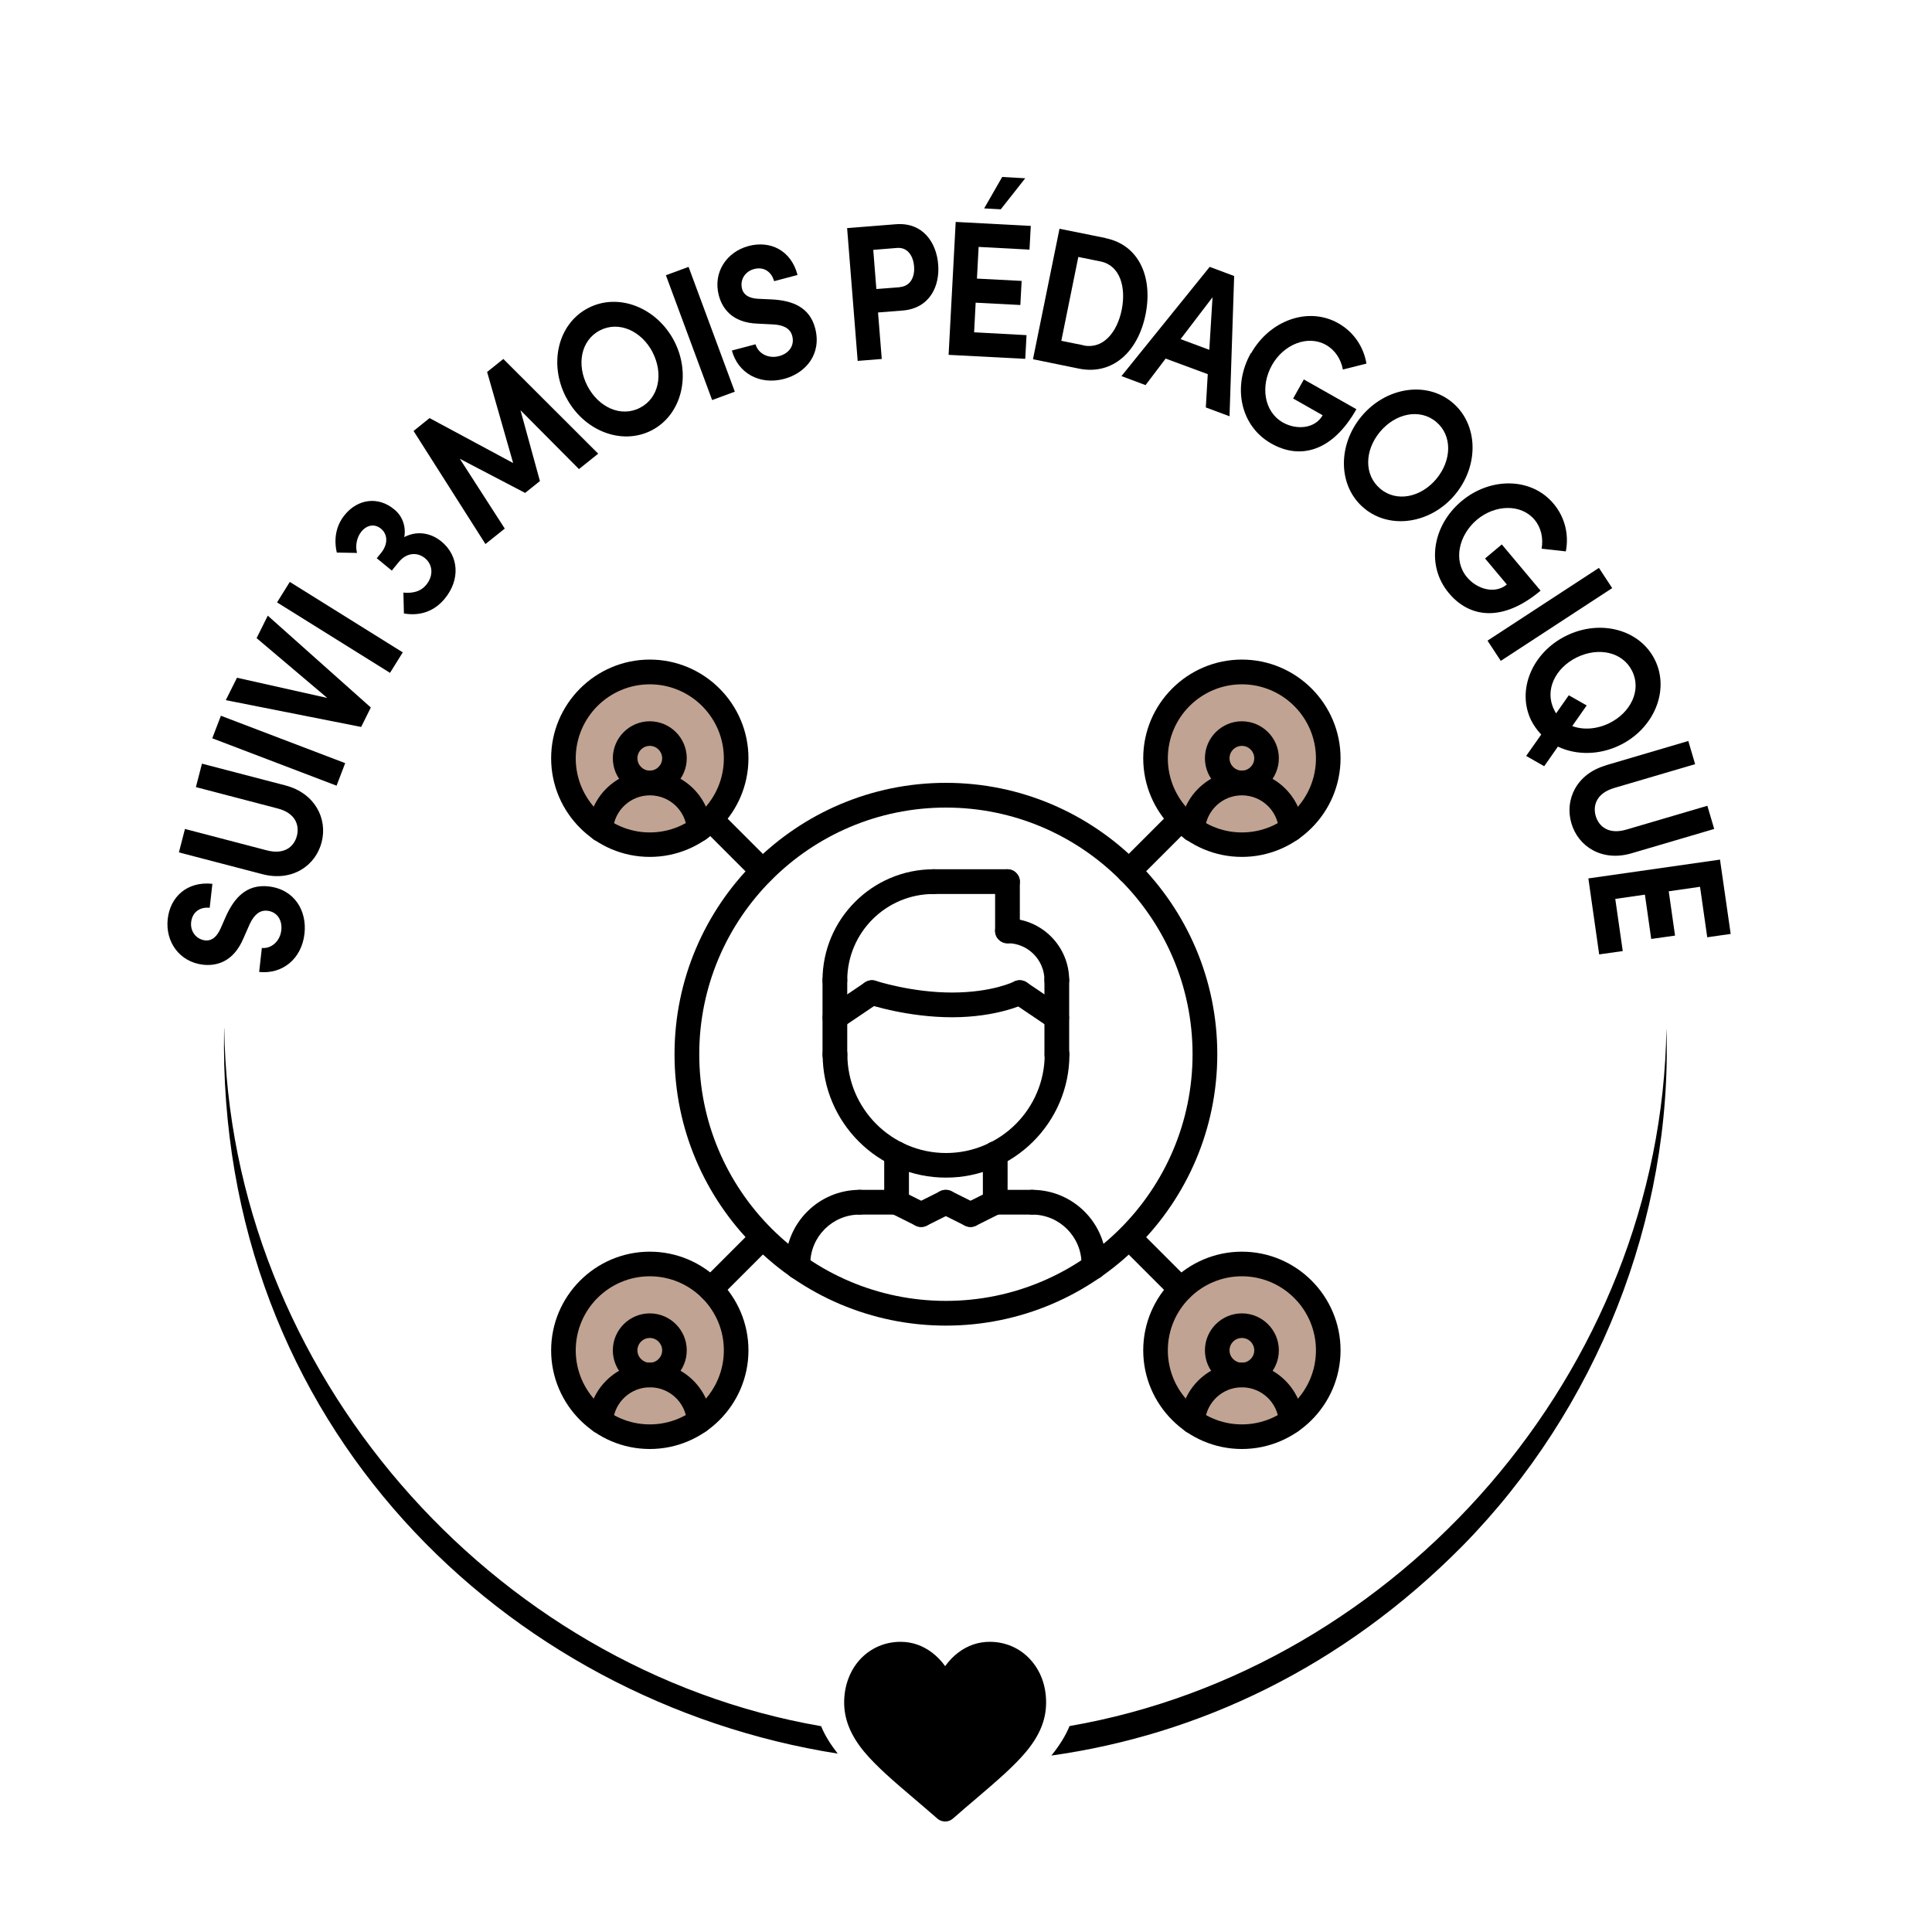 <svg viewBox="0 0 150 150" xmlns="http://www.w3.org/2000/svg" id="Layer_1"><defs><style>.cls-1{fill:#c0a392;}.cls-1,.cls-2{stroke-width:0px;}.cls-2{fill:#000;}</style></defs><circle r="6.39" cy="105.2" cx="96.6" class="cls-1"></circle><circle r="6.39" cy="105.09" cx="50.57" class="cls-1"></circle><path d="M20.12,75.47l.21-1.87c.73.07,1.41-.51,1.51-1.37.09-.83-.35-1.44-1.08-1.52-.57-.06-1.01.27-1.37,1.03l-.48,1.09c-.82,1.96-2.22,2.17-3.14,2.07-1.83-.21-2.94-1.77-2.75-3.54.19-1.74,1.52-2.95,3.47-2.74l-.21,1.86c-.73-.08-1.35.31-1.44,1.12-.08.72.4,1.33,1.08,1.41.25.03.78.02,1.2-.91l.44-1c.62-1.34,1.54-2.47,3.29-2.28,2.04.23,2.99,1.92,2.79,3.67-.22,1.97-1.73,3.17-3.53,2.97Z" class="cls-2"></path><path d="M20.37,67.87l-6.48-1.69.47-1.82,6.35,1.66c1.37.36,2.12-.28,2.34-1.12.22-.85-.13-1.78-1.49-2.13l-6.35-1.66.47-1.82,6.48,1.69c2.29.6,3.29,2.58,2.81,4.42-.48,1.83-2.3,3.07-4.6,2.47Z" class="cls-2"></path><path d="M26.13,61l-9.65-3.68.67-1.75,9.65,3.68-.67,1.75Z" class="cls-2"></path><path d="M19.92,49.55l.87-1.75,8,7.13-.75,1.51-10.51-2.08.87-1.74,7.01,1.57-5.48-4.64Z" class="cls-2"></path><path d="M30.28,52.24l-8.77-5.47.99-1.59,8.77,5.47-.99,1.59Z" class="cls-2"></path><path d="M34.26,42.03c1.37,1.12,1.49,2.97.27,4.45-.8.97-1.9,1.37-3.17,1.15l-.04-1.62c.76.07,1.36-.1,1.77-.6.58-.71.52-1.56-.09-2.07-.64-.52-1.47-.41-2.05.31l-.53.65-1.17-.96.32-.39c.61-.74.52-1.53-.04-1.94-.48-.36-1.06-.24-1.47.26-.36.44-.49,1.1-.34,1.66l-1.57-.03c-.23-.99-.1-2.06.63-2.94.98-1.2,2.57-1.47,3.84-.4.64.52.91,1.33.77,2.14.9-.48,1.99-.39,2.88.34Z" class="cls-2"></path><path d="M46.45,35.22l-1.5,1.2-4.54-4.57,1.51,5.5-1.15.92-5.07-2.65,3.49,5.42-1.5,1.2-5.58-8.78,1.24-1,6.49,3.49-2.02-7.07,1.26-1.01,7.36,7.35Z" class="cls-2"></path><path d="M43.94,30.83c-1.35-2.61-.62-5.71,1.74-6.92,2.34-1.21,5.32-.03,6.67,2.58,1.34,2.6.58,5.71-1.75,6.92-2.35,1.21-5.31.02-6.65-2.57ZM50.67,27.35c-.86-1.65-2.61-2.46-4.09-1.7-1.49.77-1.83,2.67-.97,4.32.86,1.65,2.6,2.46,4.08,1.69,1.48-.76,1.83-2.65.98-4.3Z" class="cls-2"></path><path d="M55.29,31.06l-3.59-9.69,1.76-.65,3.59,9.69-1.76.65Z" class="cls-2"></path><path d="M56.84,27.21l1.82-.48c.2.71.98,1.14,1.82.92.81-.21,1.22-.85,1.03-1.56-.14-.55-.61-.85-1.45-.9l-1.19-.06c-2.12-.06-2.82-1.29-3.06-2.19-.47-1.78.59-3.38,2.31-3.84,1.7-.45,3.31.35,3.8,2.25l-1.82.48c-.19-.71-.78-1.15-1.56-.94-.71.19-1.1.85-.93,1.52.06.25.26.74,1.28.79l1.09.05c1.48.09,2.87.55,3.31,2.24.52,1.99-.72,3.48-2.42,3.93-1.92.5-3.59-.47-4.05-2.22Z" class="cls-2"></path><path d="M69.55,17.41c2.1-.17,3.16,1.43,3.29,3.12.14,1.69-.66,3.41-2.76,3.58l-1.91.15.29,3.61-1.87.15-.82-10.31,3.78-.3ZM69.85,22.29c.9-.07,1.18-.88,1.12-1.61-.06-.75-.46-1.5-1.33-1.43l-1.84.15.24,3.04,1.82-.14Z" class="cls-2"></path><path d="M75.63,25.8l4.07.22-.1,1.84-5.95-.31.55-10.32,5.83.31-.1,1.84-3.95-.21-.13,2.46,3.47.18-.1,1.87-3.47-.18-.12,2.31ZM79.6,13.84l-1.9,2.41-1.29-.07,1.4-2.44,1.79.1Z" class="cls-2"></path><path d="M85.83,18.49c2.62.53,3.69,3.05,3.11,5.93-.58,2.87-2.54,4.73-5.17,4.2l-3.57-.73,2.06-10.13,3.57.72ZM84.13,26.82c1.52.31,2.61-1.03,2.96-2.77.35-1.74-.12-3.44-1.64-3.75l-1.73-.35-1.32,6.51,1.73.35Z" class="cls-2"></path><path d="M93.62,31.63l.15-2.58-3.27-1.21-1.56,2.06-1.87-.7,6.85-8.48,1.9.71-.36,10.89-1.85-.69ZM91.66,26.33l2.23.83.25-4.08-2.48,3.25Z" class="cls-2"></path><path d="M97.14,27.42c1.45-2.56,4.45-3.64,6.77-2.32,1.22.69,1.97,1.86,2.18,3.13l-1.83.46c-.15-.81-.6-1.51-1.31-1.91-1.41-.8-3.28-.05-4.19,1.56-.91,1.61-.64,3.62.84,4.46,1.06.6,2.5.49,3.09-.56l-2.29-1.3.83-1.48,4.08,2.31c-1.88,3.33-4.4,3.92-6.6,2.67-2.45-1.38-3.03-4.49-1.59-7.03Z" class="cls-2"></path><path d="M105.7,32.33c1.88-2.26,5.03-2.78,7.06-1.08,2.02,1.69,2.09,4.89.21,7.15-1.87,2.25-5.04,2.75-7.06,1.06-2.03-1.69-2.08-4.88-.21-7.13ZM111.52,37.18c1.19-1.43,1.26-3.36-.02-4.43-1.28-1.07-3.17-.65-4.36.78-1.19,1.43-1.26,3.34.03,4.42,1.27,1.07,3.16.66,4.35-.77Z" class="cls-2"></path><path d="M113.47,38.91c2.25-1.89,5.44-1.85,7.15.2.9,1.07,1.2,2.43.95,3.7l-1.88-.21c.14-.81-.03-1.63-.55-2.25-1.04-1.24-3.05-1.19-4.47,0-1.41,1.19-1.87,3.17-.77,4.47.78.93,2.17,1.33,3.09.56l-1.69-2.02,1.3-1.09,3.01,3.59c-2.93,2.46-5.5,2.13-7.12.19-1.8-2.15-1.26-5.26.98-7.14Z" class="cls-2"></path><path d="M115.49,49.74l8.65-5.65,1.03,1.57-8.65,5.65-1.03-1.57Z" class="cls-2"></path><path d="M120.96,57.96l-1.07,1.53-1.4-.8,1.17-1.66c-.3-.32-.56-.67-.77-1.08-1.17-2.37.08-5.3,2.71-6.59,2.64-1.3,5.72-.5,6.89,1.88,1.16,2.36-.07,5.32-2.71,6.61-1.61.79-3.41.79-4.82.12ZM120.82,55.38l.98-1.4,1.39.79-1.12,1.6c.84.32,1.9.25,2.87-.22,1.67-.82,2.52-2.56,1.78-4.05-.74-1.5-2.63-1.88-4.3-1.06-1.67.82-2.51,2.54-1.77,4.04.05.1.1.21.16.3Z" class="cls-2"></path><path d="M124.67,59.42l6.41-1.89.53,1.8-6.29,1.85c-1.35.4-1.67,1.34-1.43,2.17.25.84,1.02,1.46,2.38,1.06l6.29-1.85.53,1.8-6.42,1.89c-2.27.67-4.14-.51-4.67-2.34-.53-1.81.39-3.82,2.67-4.48Z" class="cls-2"></path><path d="M125.41,69.8l.58,4.04-1.83.26-.84-5.9,10.22-1.46.83,5.77-1.82.26-.56-3.92-2.43.35.49,3.44-1.85.26-.49-3.44-2.29.33Z" class="cls-2"></path><path d="M17.4,79.85c-.6,30.8,21.91,52.25,47.64,56.3-.56-.72-1-1.42-1.29-2.13-25.57-4.42-45.96-27.56-46.34-54.17ZM129.38,79.84c-.38,26.6-20.77,49.75-46.34,54.17-.31.76-.79,1.52-1.41,2.29,11.38-1.6,22.56-6.81,31.93-16.29,10.39-10.57,16.31-25.38,15.82-40.17Z" class="cls-2"></path><path d="M79.98,128.83c-.81-.88-1.92-1.36-3.14-1.36-.9,0-1.73.29-2.46.85-.37.28-.7.63-1,1.04-.29-.41-.63-.76-1-1.04-.73-.56-1.56-.85-2.46-.85-1.21,0-2.32.48-3.14,1.36-.8.87-1.24,2.06-1.24,3.35s.49,2.54,1.55,3.82c.95,1.14,2.31,2.31,3.89,3.65.54.46,1.15.98,1.79,1.54.17.15.38.23.61.23s.44-.08.61-.23c.63-.56,1.25-1.08,1.79-1.54,1.58-1.35,2.94-2.51,3.89-3.65,1.06-1.28,1.55-2.49,1.55-3.82s-.44-2.48-1.24-3.35Z" class="cls-2"></path><circle r="6.04" cy="58.9" cx="96.48" class="cls-1"></circle><circle r="6.04" cy="58.9" cx="50.45" class="cls-1"></circle><g id="_37_follower_friend_social_network_blog_man_people"><path d="M61.95,99.09c-.53,0-.96-.43-.96-.96,0-3.17,2.58-5.75,5.75-5.75.53,0,.96.43.96.96s-.43.96-.96.96c-2.11,0-3.83,1.72-3.83,3.83,0,.53-.43.96-.96.96Z" class="cls-2"></path><path d="M69.61,94.3h-2.87c-.53,0-.96-.43-.96-.96s.43-.96.96-.96h2.87c.53,0,.96.43.96.96s-.43.96-.96.96Z" class="cls-2"></path><path d="M61.95,99.32c-.53,0-.96-.43-.96-.96v-.23c0-.53.43-.96.96-.96s.96.43.96.96v.23c0,.53-.43.96-.96.96Z" class="cls-2"></path><path d="M84.93,99.09c-.53,0-.96-.43-.96-.96,0-2.11-1.72-3.83-3.83-3.83-.53,0-.96-.43-.96-.96s.43-.96.96-.96c3.17,0,5.75,2.58,5.75,5.75,0,.53-.43.96-.96.96Z" class="cls-2"></path><path d="M80.14,94.3h-2.87c-.53,0-.96-.43-.96-.96s.43-.96.96-.96h2.87c.53,0,.96.43.96.96s-.43.96-.96.96Z" class="cls-2"></path><path d="M84.93,99.32c-.53,0-.96-.43-.96-.96v-.23c0-.53.43-.96.96-.96s.96.43.96.96v.23c0,.53-.43.96-.96.96Z" class="cls-2"></path><path d="M69.61,94.3c-.53,0-.96-.43-.96-.96v-3.77c0-.53.43-.96.96-.96s.96.43.96.96v3.77c0,.53-.43.96-.96.96Z" class="cls-2"></path><path d="M77.27,94.3c-.53,0-.96-.43-.96-.96v-3.77c0-.53.43-.96.96-.96s.96.43.96.96v3.77c0,.53-.43.96-.96.96Z" class="cls-2"></path><path d="M73.44,91.43c-5.28,0-9.57-4.29-9.57-9.57,0-.53.43-.96.96-.96s.96.43.96.96c0,4.22,3.44,7.66,7.66,7.66s7.66-3.44,7.66-7.66c0-.53.43-.96.96-.96s.96.43.96.96c0,5.28-4.3,9.57-9.58,9.57Z" class="cls-2"></path><path d="M64.82,82.86c-.53,0-.96-.43-.96-.96v-5.79c0-.53.43-.96.96-.96s.96.43.96.96v5.79c0,.53-.43.96-.96.96Z" class="cls-2"></path><path d="M82.05,82.81c-.53,0-.96-.43-.96-.96v-5.75c0-.53.43-.96.96-.96s.96.43.96.96v5.75c0,.53-.43.96-.96.96Z" class="cls-2"></path><path d="M82.05,77.06c-.53,0-.96-.43-.96-.96,0-1.58-1.29-2.87-2.87-2.87-.53,0-.96-.43-.96-.96s.43-.96.96-.96c2.64,0,4.79,2.15,4.79,4.79,0,.53-.43.96-.96.96Z" class="cls-2"></path><path d="M78.22,73.24c-.53,0-.96-.43-.96-.96v-3.83c0-.53.43-.96.96-.96s.96.43.96.96v3.83c0,.53-.43.96-.96.96Z" class="cls-2"></path><path d="M78.22,69.41h-5.75c-.53,0-.96-.43-.96-.96s.43-.96.96-.96h5.75c.53,0,.96.43.96.96s-.43.96-.96.96Z" class="cls-2"></path><path d="M64.82,77.07c-.53,0-.96-.43-.96-.96,0-4.75,3.87-8.62,8.62-8.62.53,0,.96.43.96.96s-.43.96-.96.96c-3.7,0-6.7,3.01-6.7,6.7,0,.53-.43.96-.96.96Z" class="cls-2"></path><path d="M82.05,79.96c-.18,0-.37-.05-.54-.16l-2.87-1.94c-.44-.3-.55-.89-.26-1.33s.89-.55,1.33-.26l2.87,1.94c.44.3.55.89.26,1.33-.18.27-.49.42-.79.42Z" class="cls-2"></path><path d="M73.92,78.98c-3.46,0-6.4-.97-6.53-1.01-.5-.17-.77-.71-.61-1.21.17-.5.71-.77,1.21-.61.03.01,2.78.91,5.92.91s4.83-.85,4.84-.86c.47-.23,1.05-.04,1.28.44s.04,1.04-.43,1.28c-.09.04-2.17,1.06-5.69,1.06Z" class="cls-2"></path><path d="M64.82,79.96c-.31,0-.61-.15-.79-.42-.3-.44-.18-1.03.26-1.33l2.87-1.94c.44-.29,1.03-.18,1.33.26.3.44.18,1.03-.26,1.33l-2.87,1.94c-.16.11-.35.16-.54.16Z" class="cls-2"></path><path d="M71.52,95.26c-.14,0-.29-.03-.43-.1l-1.92-.96c-.47-.24-.66-.81-.43-1.29.24-.47.81-.66,1.29-.43l1.92.96c.47.24.66.81.43,1.29-.17.34-.51.53-.86.53Z" class="cls-2"></path><path d="M71.52,95.26c-.35,0-.69-.19-.86-.53-.24-.47-.05-1.05.43-1.29l1.92-.96c.47-.23,1.05-.05,1.29.43.24.47.05,1.05-.43,1.29l-1.92.96c-.14.07-.28.1-.43.1Z" class="cls-2"></path><path d="M75.35,95.26c-.35,0-.69-.19-.86-.53-.24-.47-.05-1.05.43-1.29l1.92-.96c.47-.23,1.05-.05,1.29.43s.05,1.05-.43,1.29l-1.92.96c-.14.07-.28.1-.43.1Z" class="cls-2"></path><path d="M75.35,95.26c-.14,0-.29-.03-.43-.1l-1.92-.96c-.47-.24-.66-.81-.43-1.29s.81-.66,1.29-.43l1.92.96c.47.24.66.81.43,1.29-.17.34-.51.53-.86.53Z" class="cls-2"></path><path d="M50.45,112.5c-4.22,0-7.66-3.44-7.66-7.66s3.44-7.66,7.66-7.66,7.66,3.44,7.66,7.66-3.44,7.66-7.66,7.66ZM50.45,99.09c-3.17,0-5.75,2.58-5.75,5.75s2.58,5.75,5.75,5.75,5.75-2.58,5.75-5.75-2.58-5.75-5.75-5.75Z" class="cls-2"></path><path d="M50.45,107.71c-1.58,0-2.87-1.29-2.87-2.87s1.29-2.87,2.87-2.87,2.87,1.29,2.87,2.87-1.29,2.87-2.87,2.87ZM50.45,103.88c-.53,0-.96.43-.96.96s.43.96.96.96.96-.43.96-.96-.43-.96-.96-.96Z" class="cls-2"></path><path d="M54.28,111.3c-.5,0-.92-.39-.95-.9-.09-1.51-1.35-2.69-2.87-2.69s-2.77,1.18-2.87,2.69c-.03.53-.49.92-1.02.9-.53-.03-.93-.49-.9-1.02.16-2.52,2.25-4.49,4.78-4.49s4.62,1.97,4.78,4.49c.03.53-.37.98-.9,1.02-.02,0-.04,0-.06,0Z" class="cls-2"></path><path d="M50.45,66.53c-4.22,0-7.66-3.44-7.66-7.66s3.44-7.66,7.66-7.66,7.66,3.44,7.66,7.66-3.44,7.66-7.66,7.66ZM50.45,53.13c-3.17,0-5.75,2.58-5.75,5.75s2.58,5.75,5.75,5.75,5.75-2.58,5.75-5.75-2.58-5.75-5.75-5.75Z" class="cls-2"></path><path d="M50.45,61.74c-1.58,0-2.87-1.29-2.87-2.87s1.29-2.87,2.87-2.87,2.87,1.29,2.87,2.87-1.29,2.87-2.87,2.87ZM50.45,57.91c-.53,0-.96.43-.96.96s.43.96.96.96.96-.43.96-.96-.43-.96-.96-.96Z" class="cls-2"></path><path d="M54.28,65.34c-.5,0-.92-.39-.95-.9-.09-1.51-1.35-2.69-2.87-2.69s-2.77,1.18-2.87,2.69c-.03.53-.49.94-1.02.9-.53-.03-.93-.49-.9-1.02.16-2.52,2.25-4.49,4.78-4.49s4.62,1.97,4.78,4.49c.03.53-.37.98-.9,1.02-.02,0-.04,0-.06,0Z" class="cls-2"></path><path d="M73.44,102.92c-11.62,0-21.07-9.45-21.07-21.07s9.45-21.07,21.07-21.07,21.07,9.45,21.07,21.07-9.45,21.07-21.07,21.07ZM73.44,62.7c-10.56,0-19.15,8.59-19.15,19.15s8.59,19.15,19.15,19.15,19.15-8.59,19.15-19.15-8.59-19.15-19.15-19.15Z" class="cls-2"></path><path d="M55.19,101.05c-.25,0-.49-.09-.68-.28-.37-.37-.37-.98,0-1.35l4.02-4.02c.37-.37.98-.37,1.35,0s.37.98,0,1.35l-4.02,4.02c-.19.19-.43.28-.68.28Z" class="cls-2"></path><path d="M59.22,68.59c-.25,0-.49-.09-.68-.28l-4.02-4.02c-.37-.37-.37-.98,0-1.35s.98-.37,1.35,0l4.02,4.02c.37.37.37.98,0,1.35-.19.19-.43.28-.68.28Z" class="cls-2"></path><path d="M96.42,66.53c-4.22,0-7.66-3.44-7.66-7.66s3.44-7.66,7.66-7.66,7.66,3.44,7.66,7.66-3.44,7.66-7.66,7.66ZM96.42,53.13c-3.17,0-5.75,2.58-5.75,5.75s2.58,5.75,5.75,5.75,5.75-2.58,5.75-5.75-2.58-5.75-5.75-5.75Z" class="cls-2"></path><path d="M96.42,61.74c-1.58,0-2.87-1.29-2.87-2.87s1.29-2.87,2.87-2.87,2.87,1.29,2.87,2.87-1.29,2.87-2.87,2.87ZM96.42,57.91c-.53,0-.96.43-.96.96s.43.96.96.96.96-.43.96-.96-.43-.96-.96-.96Z" class="cls-2"></path><path d="M100.24,65.34c-.5,0-.92-.39-.95-.9-.09-1.51-1.35-2.69-2.87-2.69s-2.77,1.18-2.87,2.69c-.03.53-.49.94-1.02.9-.53-.03-.93-.49-.9-1.02.16-2.52,2.25-4.49,4.78-4.49s4.62,1.97,4.78,4.49c.03.53-.37.98-.9,1.02-.02,0-.04,0-.06,0Z" class="cls-2"></path><path d="M87.65,68.59c-.25,0-.49-.09-.68-.28-.37-.37-.37-.98,0-1.35l4.02-4.02c.37-.37.98-.37,1.35,0s.37.98,0,1.35l-4.02,4.02c-.19.19-.43.28-.68.28Z" class="cls-2"></path><path d="M96.42,112.5c-4.22,0-7.66-3.44-7.66-7.66s3.44-7.66,7.66-7.66,7.66,3.44,7.66,7.66-3.44,7.66-7.66,7.66ZM96.42,99.09c-3.17,0-5.75,2.58-5.75,5.75s2.58,5.75,5.75,5.75,5.75-2.58,5.75-5.75-2.58-5.75-5.75-5.75Z" class="cls-2"></path><path d="M96.42,107.71c-1.58,0-2.87-1.29-2.87-2.87s1.29-2.87,2.87-2.87,2.87,1.29,2.87,2.87-1.29,2.87-2.87,2.87ZM96.42,103.88c-.53,0-.96.43-.96.96s.43.96.96.96.96-.43.96-.96-.43-.96-.96-.96Z" class="cls-2"></path><path d="M100.24,111.3c-.5,0-.92-.39-.95-.9-.09-1.51-1.35-2.69-2.87-2.69s-2.77,1.18-2.87,2.69c-.03.53-.49.92-1.02.9-.53-.03-.93-.49-.9-1.02.16-2.52,2.25-4.49,4.78-4.49s4.62,1.97,4.78,4.49c.03.53-.37.98-.9,1.02-.02,0-.04,0-.06,0Z" class="cls-2"></path><path d="M91.68,101.05c-.25,0-.49-.09-.68-.28l-4.02-4.02c-.37-.37-.37-.98,0-1.35s.98-.37,1.35,0l4.02,4.02c.37.37.37.98,0,1.35-.19.19-.43.28-.68.28Z" class="cls-2"></path></g></svg>